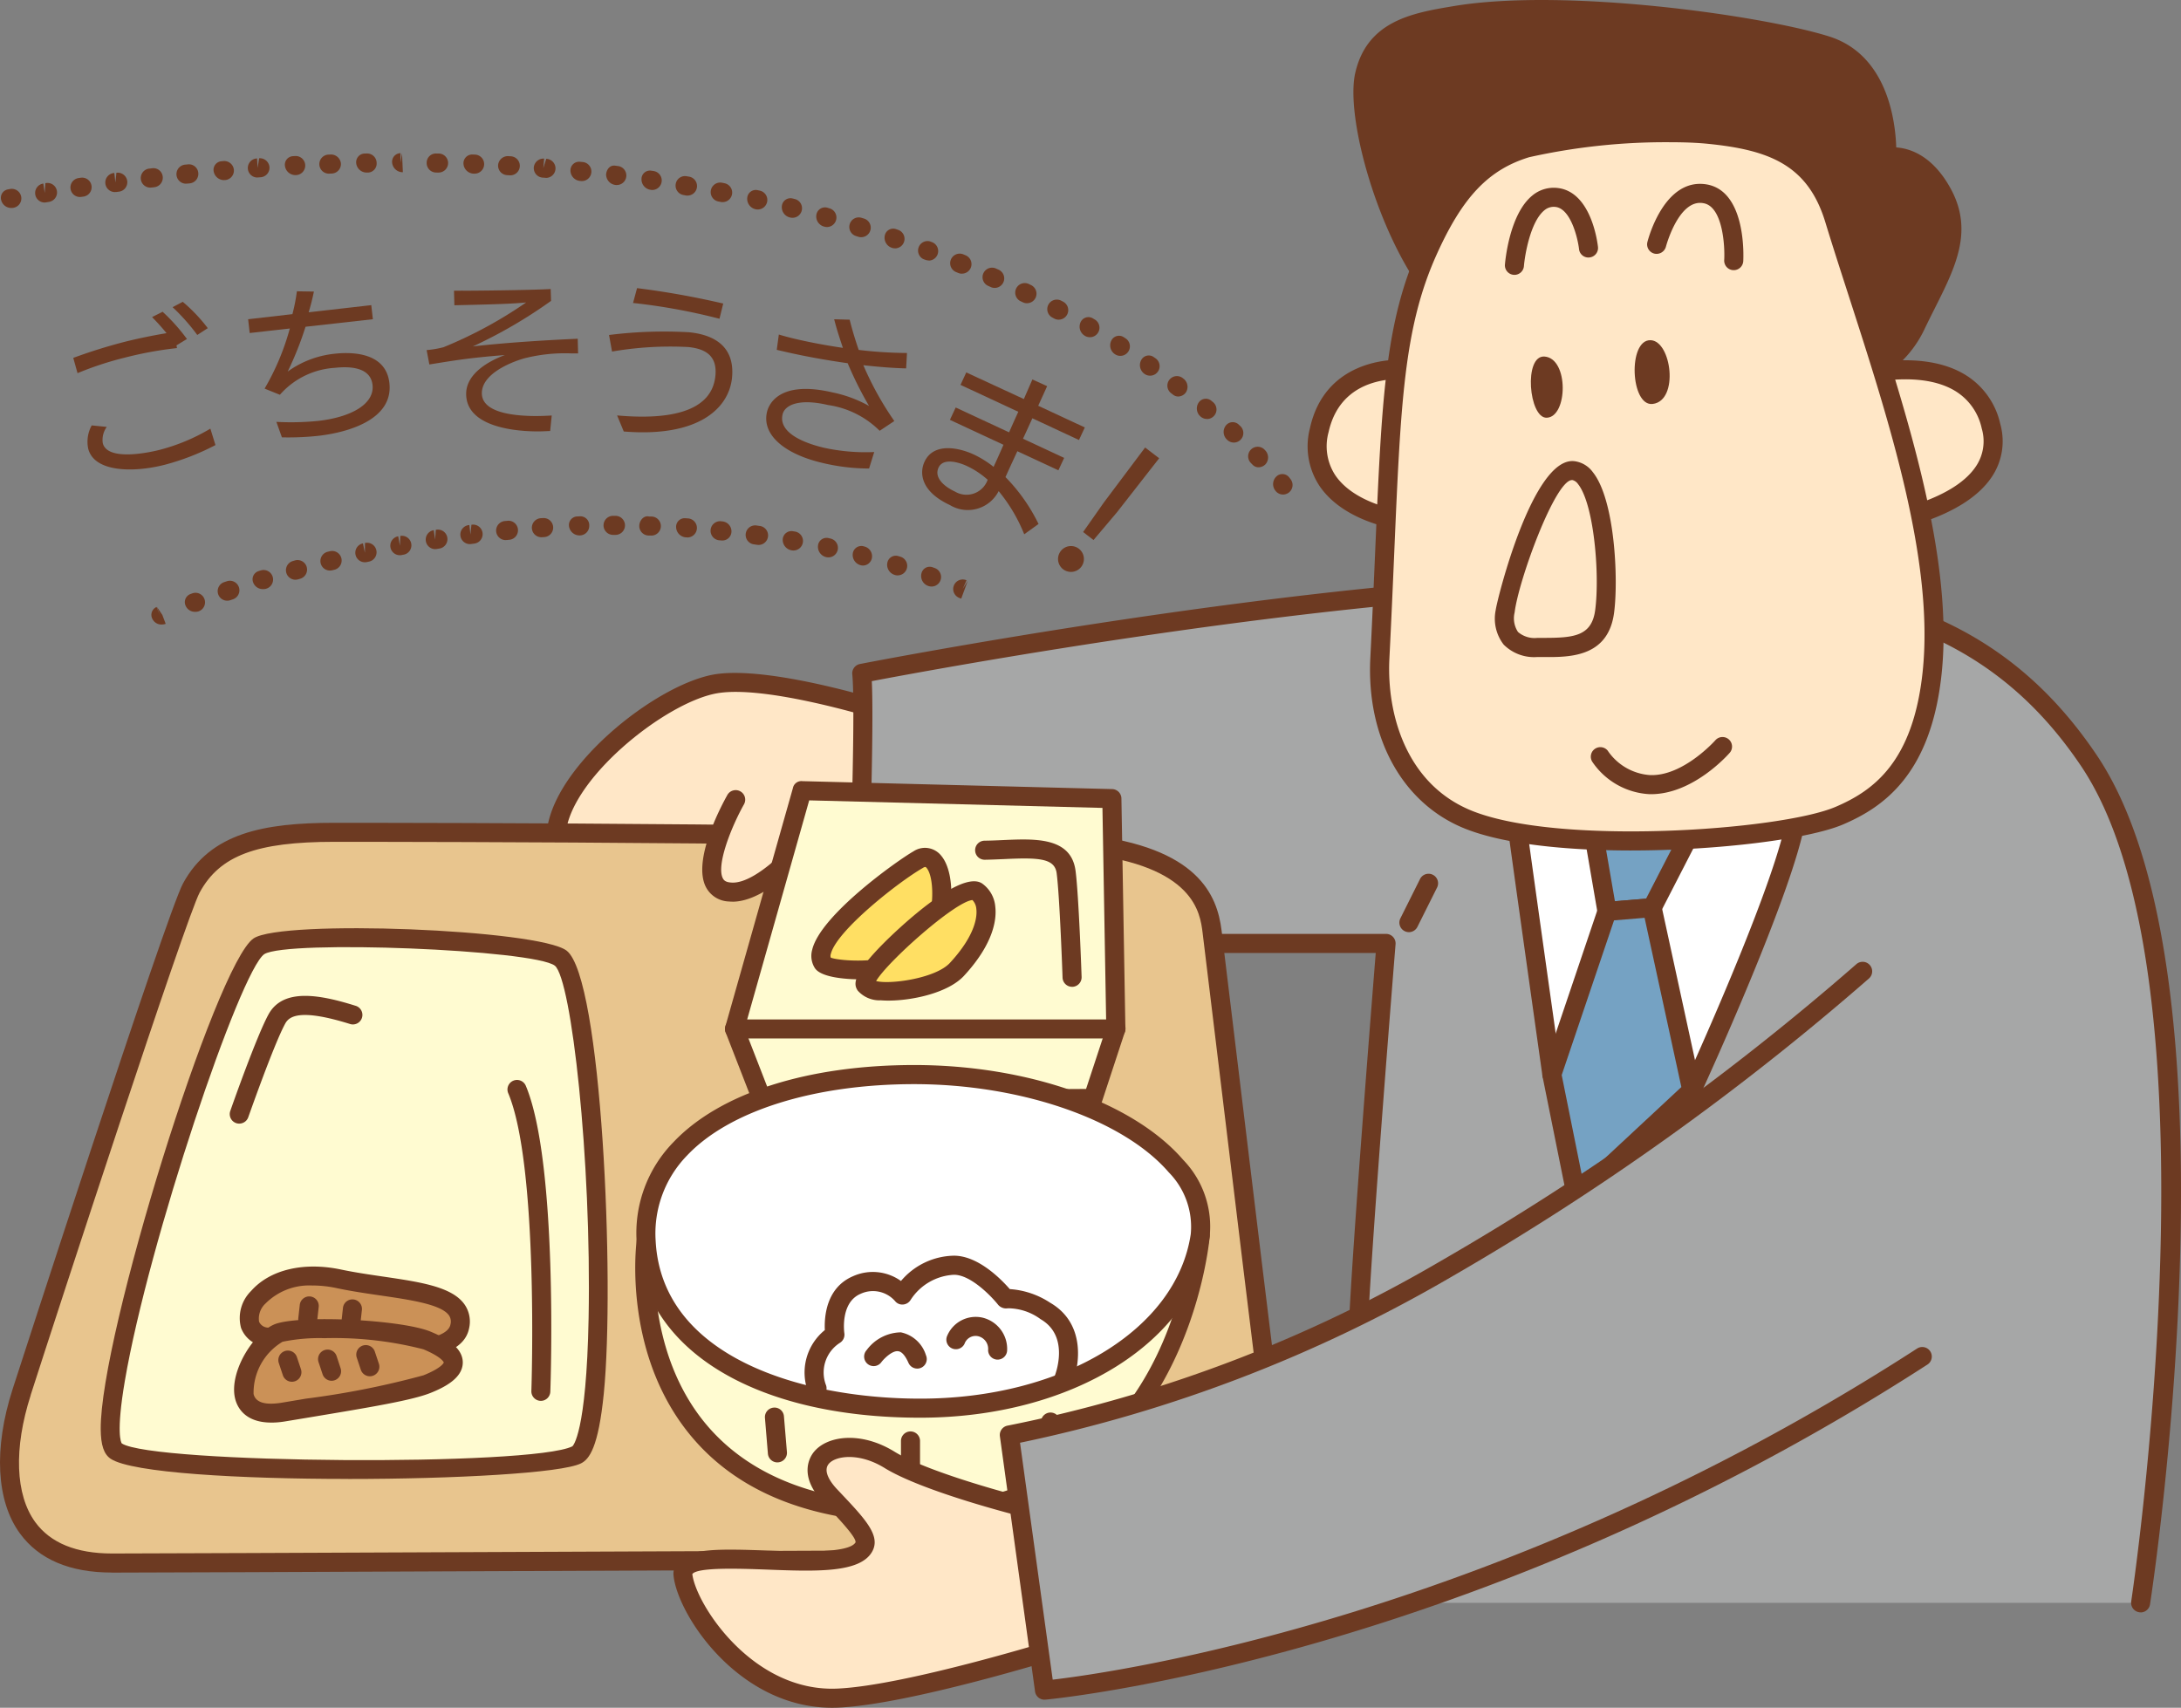 <svg xmlns="http://www.w3.org/2000/svg" xmlns:xlink="http://www.w3.org/1999/xlink" width="160.179" height="125.434" viewBox="0 0 160.179 125.434"><rect x="0" y="0" width="160.179" height="125.434" fill="#808080" stroke="none"/><defs><clipPath id="a"><rect width="160.179" height="125.434" fill="none"/></clipPath></defs><g transform="translate(0 -0.001)"><g transform="translate(0 0.001)" clip-path="url(#a)"><path d="M47.906,30.907S39.3,28.137,35.217,28.72,23.33,35.428,23.33,40.1s8.824,7.438,23.7,4.375" transform="translate(17.501 21.484)" fill="#ffe7c7"/><path d="M35.9,46.759c-4.983,0-8.87-.919-11.087-2.729a4.648,4.648,0,0,1-1.881-3.637c0-5,8.121-11.446,12.487-12.067,4.2-.592,12.645,2.1,13,2.212a.7.7,0,1,1-.429,1.332c-.084-.026-8.487-2.722-12.375-2.158-3.826.543-11.285,6.505-11.285,10.681A3.26,3.26,0,0,0,25.7,42.946c2.636,2.147,9.666,3.57,21.494,1.138a.7.7,0,0,1,.282,1.37A58.209,58.209,0,0,1,35.9,46.759" transform="translate(17.201 21.185)" fill="#6d3a22"/><path d="M130.212,99.409s7-45.805-3.793-61.849c-7.631-11.345-18.791-13.336-35-13.126-22.46.292-55.13,6.708-55.13,6.708C36.579,34.06,36,49.519,36,49.519s22.752,1.46,25.668,1.46H74.79s-1.748,21.585-2.041,28.293-.585,20.137-.585,20.137" transform="translate(27.003 18.319)" fill="#a6a7a7"/><path d="M130.513,100.411a.732.732,0,0,1-.107-.009.7.7,0,0,1-.586-.8c.07-.455,6.836-45.718-3.682-61.352-7.4-11-18.21-13.035-34.412-12.816-20.468.264-49.829,5.709-54.4,6.579.166,3.541-.2,14.3-.3,17.152,3.807.24,22.365,1.412,24.943,1.412H75.091a.7.7,0,0,1,.7.758c-.018.215-1.75,21.648-2.039,28.267s-.581,19.987-.585,20.122a.758.758,0,0,1-.714.686.7.7,0,0,1-.684-.716c0-.135.3-13.511.585-20.153.259-5.931,1.67-23.674,1.981-27.562H61.965c-2.905,0-24.784-1.4-25.713-1.461a.7.7,0,0,1-.655-.725c.005-.156.578-15.445.294-18.28a.7.7,0,0,1,.56-.758c.327-.065,32.99-6.432,55.256-6.722,16.677-.224,27.843,1.913,35.595,13.436,10.819,16.088,4.19,60.465,3.9,62.346a.7.7,0,0,1-.691.6" transform="translate(26.703 18.017)" fill="#6d3a22"/><path d="M1.29,76.06C-.607,81.967.047,88.6,7.926,88.6c5.688,0,67.083-.292,78.027-.292,6.126,0,8.313-1.167,7.438-7.876s-4.375-35.878-4.668-38.211-1.458-5.543-9.334-6.418-52.5-.875-55.13-.875c-5.469,0-8.751.875-10.5,4.083C12.634,41.079,2.182,73.282,1.29,76.06" transform="translate(0.298 26.204)" fill="#e8c58e"/><path d="M8.224,89.6c-3.1,0-5.371-.968-6.763-2.877C-.276,84.342-.474,80.487.921,76.146c.112-.347,11.3-34.923,12.522-37.166,2.013-3.693,5.9-4.449,11.115-4.449,4.841,0,47.515.025,55.207.879,8.25.917,9.631,4.449,9.951,7.027.084.667.429,3.523.9,7.421,1.176,9.724,3.143,26,3.768,30.787.439,3.367.117,5.457-1.04,6.775-1.377,1.57-3.833,1.892-7.093,1.892-6.358,0-29.751.1-49.351.182-14.133.06-26.293.11-28.676.11m-5.97-13.03C1,80.483,1.122,83.884,2.592,85.9c1.115,1.526,3.009,2.3,5.632,2.3,2.382,0,14.54-.052,28.669-.11,19.6-.084,43-.182,49.358-.182,3.453,0,5.149-.4,6.042-1.414.868-.991,1.085-2.739.7-5.671-.627-4.8-2.594-21.074-3.77-30.8-.471-3.894-.816-6.747-.9-7.414-.182-1.47-.611-4.909-8.716-5.811-7.617-.845-50.221-.87-55.053-.87-5.728,0-8.408,1.008-9.887,3.717-1,1.839-10.464,30.847-12.417,36.925" transform="translate(0 25.904)" fill="#6d3a22"/><path d="M59.422,40.971a.686.686,0,0,1-.312-.075.7.7,0,0,1-.313-.938l1.458-2.918a.7.7,0,0,1,1.251.625l-1.458,2.918a.7.7,0,0,1-.627.389" transform="translate(44.051 27.495)" fill="#6d3a22"/><path d="M94.2,31.5a.693.693,0,0,1-.555-.273.772.772,0,0,1,.06-1.047.634.634,0,0,1,.933.046l.114.147A.7.7,0,0,1,94.2,31.5m-1.8-2a.607.607,0,0,1-.441-.191l-.128-.131a.7.7,0,0,1,1.012-.971l.044.047a.752.752,0,0,1,.019,1.027.736.736,0,0,1-.506.219m-1.818-1.818a.692.692,0,0,1-.485-.2.769.769,0,0,1-.107-1.04.639.639,0,0,1,.931-.1l.145.135a.7.7,0,0,1-.485,1.206m-1.974-1.734a.7.7,0,0,1-.452-.165A.778.778,0,0,1,88,24.747a.632.632,0,0,1,.921-.145l.14.116a.7.7,0,0,1-.453,1.236M86.5,24.3a.6.6,0,0,1-.366-.124l-.147-.112a.7.7,0,1,1,.849-1.113l.04.032A.754.754,0,0,1,87.062,24a.706.706,0,0,1-.558.3M84.43,22.77a.689.689,0,0,1-.406-.131.78.78,0,0,1-.24-1.019.626.626,0,0,1,.9-.229l.158.11a.7.7,0,0,1-.408,1.269m-2.186-1.454a.693.693,0,0,1-.392-.121.78.78,0,0,1-.266-1.008.629.629,0,0,1,.882-.261l.172.11a.7.7,0,0,1-.4,1.279m-2.238-1.37a.7.7,0,0,1-.369-.107.779.779,0,0,1-.306-1,.632.632,0,0,1,.875-.292l.17.1a.7.7,0,0,1-.369,1.3M77.72,18.657a.7.7,0,0,1-.326-.081l-.159-.086a.7.7,0,0,1,.66-1.234l.151.079a.7.7,0,0,1-.326,1.321m-2.333-1.206a.7.7,0,0,1-.3-.07L74.92,17.3a.7.7,0,0,1,.62-1.258l.152.075a.7.7,0,0,1-.3,1.332m-2.371-1.125a.686.686,0,0,1-.285-.061l-.163-.074a.7.7,0,1,1,.576-1.274l.158.07a.7.7,0,0,1-.285,1.339m-2.406-1.043a.7.7,0,0,1-.264-.053l-.166-.068a.7.7,0,0,1,.536-1.3l.158.067a.7.7,0,0,1-.263,1.349m-2.441-.97a.754.754,0,0,1-.245-.044l-.165-.061A.7.7,0,0,1,68.25,12.9l.165.061a.7.7,0,0,1-.247,1.356M65.7,13.418a.648.648,0,0,1-.228-.039.778.778,0,0,1-.52-.915A.631.631,0,0,1,65.759,12l.168.058a.7.7,0,0,1-.228,1.362M63.208,12.6a.69.69,0,0,1-.2-.032l-.17-.053a.7.7,0,0,1-.464-.873.69.69,0,0,1,.875-.464l.165.049a.7.7,0,0,1-.2,1.372m-2.515-.747a.646.646,0,0,1-.207-.033.769.769,0,0,1-.565-.88.642.642,0,0,1,.788-.511l.189.056a.7.7,0,0,1-.2,1.369m-2.534-.679a.737.737,0,0,1-.184-.024.773.773,0,0,1-.592-.865.636.636,0,0,1,.768-.534l.187.046a.7.7,0,0,1-.18,1.377m-2.553-.611a.684.684,0,0,1-.166-.019.783.783,0,0,1-.6-.854.63.63,0,0,1,.742-.55l.193.042a.7.7,0,0,1-.165,1.381M.823,10.452A.763.763,0,0,1,.059,9.89a.628.628,0,0,1,.48-.8l.175-.032A.7.7,0,1,1,.955,10.44a.666.666,0,0,1-.131.012m2.426-.4a.7.7,0,0,1-.1-1.393l.1.691L3.3,8.632a.7.7,0,1,1,.242,1.377c-.005,0-.184.032-.191.032a.7.7,0,0,1-.1.009m49.788-.026a.587.587,0,0,1-.124-.012l-.193-.037A.7.7,0,0,1,53.008,8.6l.151.032a.7.7,0,0,1-.121,1.39M5.843,9.647a.7.7,0,0,1-.1-1.393l.172-.025a.7.7,0,0,1,.207,1.384l-.175.024a.685.685,0,0,1-.1.009m44.613-.1a.662.662,0,0,1-.1-.009L50.16,9.5a.7.7,0,0,1-.565-.812.69.69,0,0,1,.812-.565l.151.026a.7.7,0,0,1-.1,1.393M8.444,9.283a.7.7,0,0,1-.081-1.4l.081.7.072-.716a.707.707,0,0,1,.795.59.7.7,0,0,1-.588.795l-.2.026a.65.65,0,0,1-.082.005m39.422-.154a.708.708,0,0,1-.105-.009.777.777,0,0,1-.676-.807.618.618,0,0,1,.707-.6l.177.025a.7.7,0,0,1-.1,1.393M11.048,8.957a.7.7,0,0,1-.081-1.4l.175-.021a.688.688,0,0,1,.777.614.7.7,0,0,1-.614.777l-.173.021a.677.677,0,0,1-.084.005m34.217-.182a.708.708,0,0,1-.105-.009.779.779,0,0,1-.677-.8c.051-.38.3-.677.69-.614l.194.026a.7.7,0,0,1-.1,1.393M13.659,8.668a.7.7,0,0,1-.061-1.4l.154-.016a.689.689,0,0,1,.777.613.7.7,0,0,1-.614.779l-.194.019c-.021,0-.042,0-.061,0m29-.191a.7.7,0,0,1-.084-.005.772.772,0,0,1-.712-.767.634.634,0,0,1,.683-.642l.194.018a.7.7,0,0,1-.081,1.4M16.444,8.406a.773.773,0,0,1-.781-.63.631.631,0,0,1,.548-.753l.175-.016a.709.709,0,0,1,.758.637.7.7,0,0,1-.635.758c-.021,0-.042,0-.065,0m23.6-.166-.042,0-.194-.014a.7.7,0,0,1-.635-.76.714.714,0,0,1,.758-.635l-.061.7.215-.684a.7.7,0,0,1-.04,1.4M18.889,8.215a.7.7,0,0,1-.04-1.4l.04.7L19,6.8a.714.714,0,0,1,.758.635.7.7,0,0,1-.635.76l-.194.014-.042,0m18.538-.156-.04,0-.177-.011a.7.7,0,0,1-.658-.74.721.721,0,0,1,.74-.658l.175.011a.7.7,0,0,1-.04,1.4M21.682,8.038a.775.775,0,0,1-.784-.655.63.63,0,0,1,.571-.735l.175-.011a.7.7,0,1,1,.081,1.4l-.042,0m13.124-.105-.042,0a.774.774,0,0,1-.758-.723.643.643,0,0,1,.623-.684l.021,0,.194.007a.7.7,0,0,1-.039,1.4m-10.674,0a.7.7,0,0,1-.021-1.4l.156-.007a.732.732,0,0,1,.739.658.7.7,0,0,1-.658.74l-.194.007-.021,0m8.049-.075-.2-.005a.7.7,0,0,1-.679-.719.679.679,0,0,1,.719-.679l.156,0a.7.7,0,0,1,0,1.4m-5.271,0a.771.771,0,0,1-.777-.679.638.638,0,0,1,.6-.718l.2-.005a.7.7,0,0,1,.7.7.66.66,0,0,1-.721.7m2.646-.023a.78.78,0,0,1-.788-.7.632.632,0,0,1,.613-.7v.7l.114-.7Z" transform="translate(0.032 4.823)" fill="#6d3a22"/><path d="M7.12,29.634a.735.735,0,0,1-.7-.417.63.63,0,0,1,.308-.872l.263.649-.24-.66.4.593.247.656a.809.809,0,0,1-.282.049M9.577,28.7a.741.741,0,0,1-.711-.438A.633.633,0,0,1,9.2,27.4l.184-.067a.7.7,0,0,1,.455,1.323.726.726,0,0,1-.259.044m2.343-.817a.7.7,0,0,1-.226-1.365l.163-.053a.7.7,0,1,1,.455,1.323l-.168.056a.678.678,0,0,1-.224.039m53.9-.147-.165-.068a.7.7,0,0,1,.555-1.286l-.278.642.368-.6ZM14.558,27.03a.744.744,0,0,1-.728-.471.629.629,0,0,1,.382-.847l.17-.054A.7.7,0,1,1,14.787,27a.782.782,0,0,1-.229.033m49.088-.191a.773.773,0,0,1-.742-.964.621.621,0,0,1,.8-.457c.007,0,.179.065.187.067a.7.7,0,0,1-.247,1.355m-46.71-.5a.7.7,0,0,1-.186-1.376l.147-.044a.7.7,0,0,1,.413,1.337l-.191.056a.751.751,0,0,1-.184.026m44.216-.317a.643.643,0,0,1-.2-.033.776.776,0,0,1-.55-.9.633.633,0,0,1,.791-.49l.17.051a.7.7,0,0,1-.207,1.37m-41.68-.354a.7.7,0,0,1-.165-1.383l.154-.037a.7.7,0,0,1,.364,1.351l-.187.047a.786.786,0,0,1-.166.021M58.618,25.3a.621.621,0,0,1-.158-.018.782.782,0,0,1-.6-.868.636.636,0,0,1,.761-.536l.093.025a.739.739,0,0,1,.548.858.675.675,0,0,1-.644.539m-36.591-.24a.7.7,0,0,1-.142-1.386l.144.688.005-.718a.7.7,0,0,1,.331,1.36l-.193.042a.681.681,0,0,1-.145.014M56.072,24.7a.767.767,0,0,1-.166-.017.783.783,0,0,1-.6-.854.631.631,0,0,1,.74-.551l.193.044a.7.7,0,0,1-.163,1.379M24.6,24.543a.7.7,0,0,1-.123-1.39l.124.69.028-.718a.7.7,0,0,1,.287,1.369c-.007,0-.186.035-.193.037a.6.6,0,0,1-.124.012m28.893-.348a.727.727,0,0,1-.123-.012.779.779,0,0,1-.653-.826.644.644,0,0,1,.726-.581l.172.028a.7.7,0,0,1-.123,1.391m-26.307-.1a.7.7,0,0,1-.1-1.391l.1.691.051-.716a.7.7,0,1,1,.243,1.377c-.007,0-.186.032-.191.032a.706.706,0,0,1-.105.007M50.9,23.783a.448.448,0,0,1-.082-.007l-.193-.028a.7.7,0,1,1,.2-1.384l.154.023a.7.7,0,0,1-.082,1.4m-21.116-.061a.7.7,0,0,1-.082-1.4l.082.695.07-.716a.7.7,0,1,1,.207,1.384l-.194.026a.448.448,0,0,1-.082.007m18.51-.261c-.021,0-.04,0-.061,0l-.175-.014a.7.7,0,0,1,.124-1.4l.1.012a.733.733,0,0,1,.669.765.665.665,0,0,1-.653.637m-15.9-.03a.7.7,0,0,1-.06-1.4l.152-.016a.7.7,0,0,1,.779.613.7.7,0,0,1-.614.779l-.194.019c-.021,0-.042,0-.063,0m13.287-.194c-.021,0-.04,0-.061,0a.773.773,0,0,1-.737-.746.63.63,0,0,1,.663-.662l.194.014a.7.7,0,0,1-.06,1.4m-10.671-.016a.7.7,0,0,1-.04-1.4l.156-.009a.7.7,0,0,1,.123,1.393l-.2.014-.042,0m8.047-.123-.021,0-.175,0a.7.7,0,0,1-.679-.719c.012-.387.327-.775.721-.677l.175,0a.7.7,0,0,1-.021,1.4m-5.249-.012a.78.78,0,0,1-.788-.676.63.63,0,0,1,.593-.718l.175-.007a.651.651,0,0,1,.719.677.7.7,0,0,1-.679.723h-.021m2.625-.039h-.175a.7.7,0,0,1,0-1.4h.175a.7.7,0,0,1,0,1.4" transform="translate(4.771 16.238)" fill="#6d3a22"/><path d="M39.136,33.779s-4.741,6.855-7.949,6.563.438-6.782.438-6.782" transform="translate(22.404 25.175)" fill="#ffe7c7"/><path d="M31.679,41.351c-.086,0-.173-.005-.257-.012a1.969,1.969,0,0,1-1.677-1.045c-1.031-1.96,1.125-5.989,1.568-6.778a.7.7,0,0,1,1.22.688c-.945,1.684-2.051,4.486-1.549,5.44.068.131.189.268.564.3,2.028.222,5.566-3.742,7.31-6.264a.7.7,0,0,1,1.152.8c-.5.718-4.855,6.875-8.331,6.875" transform="translate(22.107 24.875)" fill="#6d3a22"/><path d="M84.186,34.344c-.875,5.25-7.657,19.982-7.657,19.982L66.247,53.158s-2.382-16.873-2.625-18.814" transform="translate(47.726 25.763)" fill="#fff"/><path d="M76.83,55.33a.6.6,0,0,1-.079-.005L66.469,54.158a.7.7,0,0,1-.614-.6c-.024-.168-2.385-16.9-2.627-18.825a.7.7,0,0,1,.607-.781.676.676,0,0,1,.782.607c.215,1.717,2.14,15.372,2.548,18.266L76.4,53.876c1.148-2.527,6.63-14.759,7.393-19.343a.708.708,0,0,1,.807-.576.7.7,0,0,1,.576.805c-.88,5.284-7.435,19.555-7.713,20.16a.7.7,0,0,1-.635.408" transform="translate(47.426 25.46)" fill="#6d3a22"/><path d="M66.872,34.969l.987,5.744,3.313-.275,2.7-5.25" transform="translate(50.164 26.233)" fill="#75a2c3"/><path d="M68.158,41.714a.7.7,0,0,1-.69-.583l-.987-5.742a.7.7,0,1,1,1.381-.236l.879,5.11,2.286-.189,2.524-4.9a.7.7,0,1,1,1.244.639l-2.7,5.25a.7.7,0,0,1-.565.378l-3.313.273c-.019,0-.039,0-.058,0" transform="translate(49.864 25.933)" fill="#6d3a22"/><path d="M66.944,59.389l-1.822-9.043,4.05-11.976,3.313-.275L75.4,51.513Z" transform="translate(48.852 28.577)" fill="#75a2c3"/><path d="M67.244,60.39a.69.69,0,0,1-.214-.035.7.7,0,0,1-.473-.527l-1.822-9.043a.687.687,0,0,1,.024-.362l4.048-11.978a.7.7,0,0,1,.607-.474l3.313-.273a.71.71,0,0,1,.742.55l2.916,13.419a.7.7,0,0,1-.206.662L67.722,60.2a.708.708,0,0,1-.478.187m-1.1-9.7,1.537,7.631,7.251-6.75-2.7-12.43-2.244.186Z" transform="translate(48.552 28.276)" fill="#6d3a22"/><path d="M15.546,39.982C12.8,41.867,2.419,75.293,5.045,77.043s30.92,1.75,33.836.292,1.435-34.448-1.167-36.479c-1.822-1.421-20.417-2.077-22.167-.875" transform="translate(3.468 29.522)" fill="#fffbd1"/><path d="M22.4,79.405c-7.914,0-15.879-.439-17.439-1.479-.5-.334-.725-1-.733-2.174C4.173,68.9,12.672,41.616,15.45,39.706v0c2.063-1.411,20.972-.672,23,.9,2.581,2.016,3.541,24.334,2.727,32.515-.4,3.992-1.071,4.839-1.677,5.142-1.421.711-9.236,1.145-17.1,1.145M16.241,40.859C14.47,42.088,7.744,61.966,6,72.207c-.658,3.863-.271,4.528-.226,4.589,2.249,1.491,30.118,1.7,33.094.214.026-.023,1.033-.894,1.192-9.432.219-11.632-1.258-24.856-2.478-25.869-1.521-1.185-19.668-1.909-21.341-.849" transform="translate(3.169 29.222)" fill="#6d3a22"/><path d="M10.341,51.178a.761.761,0,0,1-.231-.039.7.7,0,0,1-.429-.893c.077-.226,1.943-5.536,2.818-7.111,1.089-1.958,3.828-1.411,6.364-.62a.7.7,0,1,1-.417,1.335c-3.625-1.127-4.43-.562-4.722-.035-.819,1.47-2.7,6.838-2.723,6.892a.7.7,0,0,1-.66.469" transform="translate(7.232 31.353)" fill="#6d3a22"/><path d="M23.749,68.892l-.024,0a.7.7,0,0,1-.676-.723c.007-.166.551-16.536-1.7-21.874a.7.7,0,1,1,1.292-.544c2.364,5.62,1.829,21.781,1.8,22.465a.7.7,0,0,1-.7.677" transform="translate(15.976 34)" fill="#6d3a22"/><path d="M11.7,58.027c-2.87-.522-.693-5.543,5.361-4.267,4.318.91,9.407.767,8.859,3.5-.618,3.087-11.012,1.348-14.22.765" transform="translate(7.839 40.173)" fill="#cb9157"/><path d="M21.069,60.039a53.84,53.84,0,0,1-9.19-1.026,2.121,2.121,0,0,1-1.715-1.353A2.79,2.79,0,0,1,10.9,54.95c1.381-1.568,3.852-2.156,6.607-1.577,1.02.215,2.083.369,3.1.518,2.709.4,5.047.739,5.966,2.039A2.2,2.2,0,0,1,26.91,57.7c-.312,1.559-2.27,2.342-5.84,2.342m-5.611-5.492a4.527,4.527,0,0,0-3.507,1.328,1.5,1.5,0,0,0-.464,1.327.742.742,0,0,0,.641.434c9.521,1.733,13.175.964,13.41-.212a.817.817,0,0,0-.105-.688c-.571-.81-2.835-1.139-5.023-1.46-1.05-.152-2.142-.313-3.191-.534a8.516,8.516,0,0,0-1.761-.2" transform="translate(7.539 39.874)" fill="#6d3a22"/><path d="M23.687,56.627c-1.9-.793-8.749-1.167-10.793-.583s-4.958,6.708.292,5.833,9.043-1.46,10.5-2.042,3.5-1.75,0-3.208" transform="translate(7.669 41.828)" fill="#cb9157"/><path d="M12.558,62.958c-2.02,0-2.538-1.215-2.669-1.8-.452-2,1.5-5.028,3.112-5.49,2.17-.621,9.216-.238,11.254.611,1.019.424,2.371,1.12,2.364,2.272s-1.36,1.825-2.373,2.231c-1.363.544-4.37,1.043-8.922,1.8l-1.724.285a6.291,6.291,0,0,1-1.041.093m3.947-6.2a13.417,13.417,0,0,0-3.121.261,4.352,4.352,0,0,0-2.13,3.836c.144.63.854.844,2.114.634L15.1,61.2a63.172,63.172,0,0,0,8.63-1.713c1.395-.56,1.493-.942,1.493-.943s-.1-.383-1.5-.97a26.342,26.342,0,0,0-7.212-.817" transform="translate(7.369 41.53)" fill="#6d3a22"/><path d="M12.674,58.964a.7.7,0,0,1-.663-.478l-.292-.875a.7.7,0,1,1,1.327-.445l.292.875a.7.7,0,0,1-.441.886.712.712,0,0,1-.222.037" transform="translate(8.764 42.526)" fill="#6d3a22"/><path d="M13.217,56.782a.57.57,0,0,1-.077-.005.7.7,0,0,1-.62-.772l.109-.985a.7.7,0,0,1,1.391.154l-.109.985a.7.7,0,0,1-.695.623" transform="translate(9.389 40.806)" fill="#6d3a22"/><path d="M15.029,56.906a.569.569,0,0,1-.077-.005.7.7,0,0,1-.62-.772l.109-.985a.7.7,0,0,1,1.391.154l-.109.985a.7.7,0,0,1-.695.623" transform="translate(10.749 40.9)" fill="#6d3a22"/><path d="M14.341,58.922a.7.7,0,0,1-.663-.478l-.292-.875a.7.7,0,1,1,1.327-.445L15,58a.7.7,0,0,1-.441.886.713.713,0,0,1-.222.037" transform="translate(10.014 42.495)" fill="#6d3a22"/><path d="M15.945,58.734a.7.7,0,0,1-.663-.478l-.292-.875a.7.7,0,1,1,1.327-.445l.292.875a.7.7,0,0,1-.441.886.712.712,0,0,1-.222.037" transform="translate(11.217 42.353)" fill="#6d3a22"/><path d="M10.656,15.863c.016.109.033.18.039.2a27.219,27.219,0,0,0-3.854.707,23.918,23.918,0,0,0-3.453,1.136l-.313-1.122a39.086,39.086,0,0,1,3.749-1.173c.76-.194,1.993-.462,3.1-.642-.352-.441-.737-.849-1.061-1.183l.774-.39a13.864,13.864,0,0,1,1.787,2Zm2.862,7.324a17.751,17.751,0,0,1-3.73,1.449c-2.307.588-5.173.551-5.616-1.183a2.489,2.489,0,0,1,.257-1.71l1.106.11a1.616,1.616,0,0,0-.291,1.2c.331,1.292,3.224.73,4.186.483a14.188,14.188,0,0,0,3.714-1.556ZM12.182,15.1a14.9,14.9,0,0,0-1.811-2.041l.746-.394A12.146,12.146,0,0,1,12.954,14.6Z" transform="translate(2.306 9.503)" fill="#6d3a22"/><path d="M12.487,21.815a20.038,20.038,0,0,0,3.038-.067c2.559-.285,4.174-1.292,4.024-2.644s-1.755-1.37-2.781-1.257a5.845,5.845,0,0,0-4.024,1.978l-1.122-.453a18.161,18.161,0,0,0,1.852-4.414l-2.947.331-.114-1.012,3.252-.375a13.371,13.371,0,0,0,.329-1.677l1.248.019a15.427,15.427,0,0,1-.385,1.523l4.6-.525.117,1.034-4.946.553a24.04,24.04,0,0,1-1.311,3.292,7.128,7.128,0,0,1,3.418-1.307c1.024-.116,3.786-.238,4.052,2.151.291,2.606-2.855,3.612-5.278,3.882a20.79,20.79,0,0,1-2.616.105Z" transform="translate(7.811 9.171)" fill="#6d3a22"/><path d="M26.977,22.56c-.306.011-.637.032-.98.03-2.266-.019-5.207-.569-5.189-2.774.011-1.472,1.649-2.392,2.842-2.835-2.809.222-3.842.424-5.546.691l-.2-1.055a7.214,7.214,0,0,0,1.241-.212,31.6,31.6,0,0,0,6.068-3.287c-1.041.1-2.109.133-5.271.207l-.028-1.069c.147,0,.7-.005.907,0,2.011-.01,5.063-.06,6.194-.124l.028.87A35.492,35.492,0,0,1,21.3,16.348c2.468-.287,5.558-.471,7.7-.564l.028,1.078-.453,0a12.059,12.059,0,0,0-3.509.364c-1.08.312-3.1,1.166-3.107,2.55s2.154,1.671,3.894,1.685c.455,0,.884-.018,1.239-.039Z" transform="translate(13.429 9.097)" fill="#6d3a22"/><path d="M26.152,21.442c3.175.285,6.922.023,7.218-2.9.147-1.451-.684-1.992-1.99-2.123a25.281,25.281,0,0,0-5.6.331l-.221-1.216a32.321,32.321,0,0,1,5.886-.2c1.986.2,3.359,1.153,3.147,3.338-.224,2.231-2.44,4.4-7.951,3.95Zm7.519-7.1a44.346,44.346,0,0,0-6.348-1.16l.294-1.09a61.4,61.4,0,0,1,6.329,1.132Z" transform="translate(19.17 9.071)" fill="#6d3a22"/><path d="M39.708,24.363a14.784,14.784,0,0,1-3.439-.415c-2.805-.66-4.447-2.077-4.059-3.737.061-.263.606-2.426,4.818-1.437a9.315,9.315,0,0,1,2.676.992,27.043,27.043,0,0,1-1.568-3.138c-1.621-.229-3.264-.527-4.755-.877l-.453-.105.151-1.124c.4.119.816.229,1.244.329,1.134.266,2.315.481,3.462.649-.215-.644-.446-1.327-.641-2.1l1.139.03c.193.788.424,1.521.663,2.221a30.885,30.885,0,0,0,3.546.226l-.063,1.131c-.95-.021-2.027-.11-3.143-.233a23.189,23.189,0,0,0,2.275,4.1l-1.076.716A6.714,6.714,0,0,0,36.7,19.7c-2.207-.518-3.191.032-3.345.686-.324,1.386,1.664,2.128,3.049,2.454a14.342,14.342,0,0,0,3.681.312Z" transform="translate(24.12 10.05)" fill="#6d3a22"/><path d="M46.193,27.52a11.942,11.942,0,0,0-1.878-3.171,2.542,2.542,0,0,1-3.584,1.022c-2.179-1.015-2.228-2.391-1.86-3.18.667-1.432,2.515-1.045,3.637-.523a7.36,7.36,0,0,1,1.435.9c.161-.341.527-1.159.726-1.621l-3.933-1.832.424-.908,3.922,1.825c.165-.383.511-1.155.677-1.51l-4.246-1.976.424-.914,4.228,1.955.628-1.439,1.083.492-.655,1.44,3.422,1.593-.429.922L46.793,19c-.166.355-.513,1.129-.69,1.5l3.024,1.409-.424.91-3.014-1.4c-.243.523-.611,1.313-.872,1.9a13.04,13.04,0,0,1,2.427,3.444ZM41.971,22.5c-.523-.243-1.717-.635-2.069.119s.438,1.409,1.206,1.764a1.648,1.648,0,0,0,2.4-.868A6.3,6.3,0,0,0,41.971,22.5" transform="translate(29.029 11.723)" fill="#6d3a22"/><path d="M44.773,27.728a.95.95,0,1,1,1.321-.175.953.953,0,0,1-1.321.175m1.463-2.739,1.523-2.168,3.03-4.039,1.033.789-3.1,3.969L47,25.577Z" transform="translate(33.311 14.088)" fill="#6d3a22"/><path d="M95.66,11.259s.368-6.7-4.442-8.219C86.262,1.481,71.85-.483,63.953.839c-2.974.5-5.884,1.027-6.637,4.379C56.4,9.273,60.7,22.317,65.7,23.6s23.468,4.528,26.333,4.218a7.5,7.5,0,0,0,5.791-4.307c1.85-3.845,3.663-6.42,1.915-9.626-1.757-3.224-4.081-2.629-4.081-2.629" transform="translate(42.903 0.302)" fill="#6d3a22"/><path d="M91.885,28.843c-4.183,0-21.222-3.016-26.06-4.258-5.42-1.4-9.864-14.936-8.9-19.217C57.8,1.514,61.163.949,64.134.452c8.182-1.376,22.719.69,27.593,2.224,4.293,1.353,4.872,6.232,4.932,8.152,1,.068,2.667.592,4,3.028,1.689,3.1.364,5.737-1.169,8.791-.238.471-.483.963-.73,1.475a8.222,8.222,0,0,1-6.348,4.7,4.891,4.891,0,0,1-.523.023M70.516,1.412a38.357,38.357,0,0,0-6.152.42C61.1,2.38,58.909,2.942,58.3,5.676c-.844,3.724,3.287,16.371,7.877,17.552,5.18,1.332,23.485,4.458,26.084,4.2a6.816,6.816,0,0,0,5.236-3.913c.25-.522.5-1.019.74-1.5,1.523-3.033,2.529-5.035,1.192-7.491-1.454-2.666-3.233-2.3-3.306-2.286a.7.7,0,0,1-.609-.145.711.711,0,0,1-.254-.572c0-.061.277-6.18-3.952-7.512-3.754-1.181-13.158-2.6-20.79-2.6" transform="translate(42.606 0)" fill="#6d3a22"/><path d="M77.684,16.08s8.686-2.652,10.266,3.579c1.454,5.734-8.094,7.092-8.094,7.092" transform="translate(58.275 11.642)" fill="#ffe7c7"/><path d="M80.154,27.752a.7.7,0,0,1-.1-1.393c.053-.009,5.312-.791,7.085-3.439a3.3,3.3,0,0,0,.431-2.788A4.265,4.265,0,0,0,85.492,17.3c-2.821-1.587-7.26-.263-7.305-.247a.7.7,0,0,1-.408-1.341c.2-.06,5.067-1.512,8.4.369a5.659,5.659,0,0,1,2.75,3.709A4.691,4.691,0,0,1,88.3,23.7c-2.123,3.166-7.809,4.008-8.049,4.043a.956.956,0,0,1-.1.007" transform="translate(57.975 11.341)" fill="#6d3a22"/><path d="M62.5,15.58s-5.884-.989-7.071,4.377,5.361,6.493,5.361,6.493" transform="translate(41.469 11.633)" fill="#ffe7c7"/><path d="M61.086,27.459a.7.7,0,0,1-.119-.011c-.147-.026-3.591-.644-5.236-3.094a5.28,5.28,0,0,1-.69-4.239c1.052-4.76,5.611-5.3,7.87-4.92a.7.7,0,0,1-.231,1.381c-.214-.033-5.247-.8-6.273,3.84a3.888,3.888,0,0,0,.483,3.152c1.306,1.953,4.284,2.494,4.314,2.5a.7.7,0,0,1-.119,1.391" transform="translate(41.168 11.324)" fill="#6d3a22"/><path d="M68.672,6.7c-3.129.961-5.208,3.017-7.261,7.606-2.942,6.584-2.672,13.445-3.5,29.888-.247,4.941,1.754,9.85,6.364,11.784,6.392,2.676,23.074,1.6,27.374-.236,2.3-.982,6.033-2.974,6.824-10.5,1.05-9.974-4.02-22.983-7.179-33.318C89.784,6.98,86.03,6.088,82.08,5.689A48.2,48.2,0,0,0,68.672,6.7" transform="translate(43.428 4.178)" fill="#ffe7c7"/><path d="M76.681,58.589c-4.8,0-9.505-.469-12.377-1.671-4.48-1.878-7.081-6.654-6.791-12.463.144-2.874.254-5.455.355-7.793.48-11.178.719-16.791,3.2-22.344,2.072-4.633,4.3-6.948,7.694-7.99A49.177,49.177,0,0,1,82.45,5.289c3.873.392,8.145,1.265,9.813,6.722.534,1.747,1.124,3.57,1.727,5.443,2.984,9.243,6.367,19.721,5.48,28.153-.779,7.4-4.283,9.806-7.246,11.073-2.476,1.057-9.087,1.908-15.543,1.908m2.891-52.02a46.006,46.006,0,0,0-10.394,1.1l0,0c-3,.919-4.914,2.944-6.827,7.221-2.373,5.31-2.609,10.832-3.082,21.833-.1,2.342-.212,4.927-.357,7.8-.2,4.078,1.25,9.136,5.937,11.1,6.327,2.652,22.787,1.493,26.828-.235,2.774-1.183,5.7-3.29,6.4-9.929C98.934,37.323,95.6,27,92.658,17.885c-.607-1.881-1.2-3.71-1.734-5.462-1.285-4.2-4.13-5.287-8.614-5.739-.8-.081-1.736-.116-2.737-.116M68.972,7h0Z" transform="translate(43.128 3.879)" fill="#6d3a22"/><path d="M68.176,19.75c-2.161-.2-4.806,8.744-5,10.333s.392,2.653,2.368,2.655,4.556.245,4.937-2.652c.392-2.963-.133-10.142-2.3-10.336" transform="translate(47.364 14.813)" fill="#ffe7c7"/><path d="M66.7,33.744c-.147,0-.291,0-.427,0l-.425,0a3.154,3.154,0,0,1-2.478-.912,3.108,3.108,0,0,1-.585-2.534c.091-.739,2.7-11.241,5.758-10.94a1.982,1.982,0,0,1,1.379.814c1.622,2.027,1.88,7.874,1.558,10.312-.4,3.065-2.9,3.264-4.78,3.264m1.689-13c-1.236,0-3.924,7.347-4.214,9.722a1.816,1.816,0,0,0,.247,1.435,1.867,1.867,0,0,0,1.428.434l.434,0c2.214,0,3.553-.11,3.808-2.046.343-2.6-.084-7.781-1.262-9.253a.717.717,0,0,0-.411-.294l-.03,0" transform="translate(47.064 14.513)" fill="#6d3a22"/><path d="M63.852,14.276c-.019,0-.038,0-.06,0a.7.7,0,0,1-.639-.756c.032-.373.352-3.688,1.986-5.047a2.457,2.457,0,0,1,1.852-.579c2.466.247,2.947,3.913,2.995,4.33a.7.7,0,0,1-.618.775.69.69,0,0,1-.774-.618c-.088-.765-.6-2.979-1.743-3.094a1.061,1.061,0,0,0-.816.261c-1.006.837-1.416,3.238-1.488,4.09a.7.7,0,0,1-.7.641" transform="translate(47.374 5.91)" fill="#6d3a22"/><path d="M75.481,14.055h-.04a.7.7,0,0,1-.66-.739c.058-1.008-.1-3.94-1.526-4.179-1.81-.341-2.746,3.157-2.755,3.194a.711.711,0,0,1-.851.508.7.7,0,0,1-.509-.849c.049-.194,1.225-4.746,4.346-4.234,2.958.5,2.706,5.431,2.694,5.641a.7.7,0,0,1-.7.658" transform="translate(51.85 5.788)" fill="#6d3a22"/><path d="M71.185,35.128c-.04,0-.081,0-.121,0A5.414,5.414,0,0,1,66.9,32.791a.7.7,0,0,1,1.1-.865,4.088,4.088,0,0,0,3.1,1.8c2.434.107,4.785-2.529,4.808-2.555a.7.7,0,1,1,1.055.921c-.109.124-2.674,3.037-5.772,3.037" transform="translate(50.071 23.203)" fill="#6d3a22"/><path d="M65.243,14.964c-1.547-.112-1.155,4.536.161,4.494,1.549-.047,1.642-4.361-.161-4.494" transform="translate(48.19 11.224)" fill="#6d3a22"/><path d="M69.761,14.277c-1.677-.04-1.475,4.878.159,4.683,1.96-.236,1.381-4.648-.159-4.683" transform="translate(51.457 10.71)" fill="#6d3a22"/><path d="M30.823,43.181l2.041,5.25,24.283-.145,1.678-5.105" transform="translate(23.122 32.393)" fill="#fffbd1"/><path d="M33.166,49.432a.7.7,0,0,1-.655-.448l-2.041-5.25a.7.7,0,0,1,1.306-.506l1.866,4.8,23.3-.138,1.523-4.627a.7.7,0,1,1,1.328.438l-1.678,5.107a.7.7,0,0,1-.662.481l-24.283.144Z" transform="translate(22.822 32.092)" fill="#6d3a22"/><path d="M35.782,33.181l-4.958,17.5h28l-.292-16.919Z" transform="translate(23.122 24.891)" fill="#fffbd1"/><path d="M59.127,51.689h-28a.7.7,0,0,1-.674-.893l4.958-17.5a.632.632,0,0,1,.691-.508l22.752.583a.7.7,0,0,1,.683.688l.292,16.919a.7.7,0,0,1-.7.712m-27.077-1.4H58.414l-.27-15.536L36.607,34.2Z" transform="translate(22.823 24.587)" fill="#6d3a22"/><path d="M41.592,36.146c-1.7.971-8.168,5.835-7,7.583.364.548,5.651,1.171,7.583-1.166,1.75-2.116,1.46-7.585-.583-6.418" transform="translate(25.844 26.994)" fill="#ffdf63"/><path d="M37.576,45.235c-.231,0-.424-.005-.569-.012-1.022-.054-2.321-.236-2.7-.805a1.665,1.665,0,0,1-.2-1.353c.6-2.546,6.267-6.56,7.436-7.228a1.522,1.522,0,0,1,2.035.315c1.213,1.439.9,5.385-.567,7.158-1.4,1.692-4.071,1.925-5.438,1.925m4.836-8.25a.373.373,0,0,0-.172.07h0c-1.757,1-6.362,4.615-6.766,6.332a.382.382,0,0,0,0,.254c.474.238,4.89.676,6.462-1.223,1.16-1.4,1.234-4.58.576-5.364-.037-.042-.06-.068-.1-.068m-.52-.539h0Z" transform="translate(25.543 26.694)" fill="#6d3a22"/><path d="M48.038,46.054a.7.7,0,0,1-.7-.677c0-.06-.208-5.956-.432-7.66-.144-1.1-1.286-1.166-3.843-1.045-.471.019-.952.042-1.433.049h-.009a.7.7,0,0,1-.007-1.4c.464-.005.929-.025,1.386-.047,2.328-.1,4.969-.224,5.294,2.265.233,1.769.436,7.547.443,7.793a.7.7,0,0,1-.676.723l-.025,0" transform="translate(30.699 26.427)" fill="#6d3a22"/><path d="M44.5,37.438c-1.213-.809-8.751,6.017-8.166,6.892s5.28.378,6.708-1.167c2.662-2.881,2.443-5.068,1.458-5.725" transform="translate(27.235 28.035)" fill="#ffdf63"/><path d="M38.313,45.749q-.291,0-.546-.021a2.132,2.132,0,0,1-1.706-.718c-.3-.455-.427-1.139,1.953-3.523.56-.562,5.525-5.438,7.183-4.342a2.32,2.32,0,0,1,.97,1.71c.1.854-.061,2.65-2.3,5.074-1.157,1.251-3.779,1.82-5.553,1.82m-.9-1.437c.975.27,4.358-.182,5.422-1.334,1.927-2.084,2-3.464,1.939-3.959a1.043,1.043,0,0,0-.287-.656c-1.283.11-6.241,4.526-7.074,5.949m7.006-6h0Z" transform="translate(26.93 27.745)" fill="#6d3a22"/><path d="M27.156,52.285S24.531,72.193,46.845,72.266c19.47.063,21-20.419,21-20.419" transform="translate(20.3 38.893)" fill="#fffbd1"/><path d="M47.235,73.267h-.089c-7.2-.024-12.631-2.077-16.147-6.1-5.3-6.066-4.281-14.329-4.234-14.677a.7.7,0,0,1,1.388.182c-.01.081-.975,8,3.908,13.581,3.24,3.7,8.317,5.588,15.09,5.609h.084c18.525,0,20.157-18.963,20.216-19.772a.7.7,0,0,1,1.4.107c-.016.21-1.806,21.065-21.613,21.067" transform="translate(19.997 38.594)" fill="#6d3a22"/><path d="M46.81,45.1c-10.51,0-20.127,3.938-19.689,12.251S36.747,69.6,47.248,69.6s19.441-5.1,20.564-12.689C68.687,51,59.062,45.1,46.81,45.1" transform="translate(20.334 33.83)" fill="#fff"/><path d="M47.548,70.6c-12.239,0-20.414-5.068-20.825-12.914a9.553,9.553,0,0,1,2.707-7.33c3.411-3.6,9.855-5.66,17.68-5.66,8.35,0,16.1,2.736,19.754,6.967a7.043,7.043,0,0,1,1.941,5.65C67.664,65.013,58.724,70.6,47.548,70.6M47.11,46.1c-7.331,0-13.562,1.951-16.665,5.221a8.209,8.209,0,0,0-2.326,6.292C28.571,66.166,38.867,69.2,47.548,69.2c10.476,0,18.833-5.084,19.871-12.09a5.7,5.7,0,0,0-1.614-4.531C62.461,48.7,54.947,46.1,47.11,46.1" transform="translate(20.034 33.53)" fill="#6d3a22"/><path d="M34.669,63.141a.7.7,0,0,1-.663-.478,4.01,4.01,0,0,1,1.243-4.5c-.045-.94.079-3.1,2.062-3.952a3.549,3.549,0,0,1,3.53.348A5.2,5.2,0,0,1,44.733,52.7c1.775,0,3.462,1.724,4.1,2.454a6.119,6.119,0,0,1,2.963,1c2.613,1.512,2.195,4.571,1.607,5.98a.7.7,0,0,1-1.293-.539c.051-.119,1.183-2.958-1.015-4.232a4.069,4.069,0,0,0-2.4-.8.772.772,0,0,1-.711-.249c-.487-.616-2.014-2.212-3.243-2.212a4.019,4.019,0,0,0-3.194,1.85.707.707,0,0,1-.55.334.674.674,0,0,1-.592-.254,2.159,2.159,0,0,0-2.534-.529c-1.512.648-1.192,2.872-1.188,2.895a.706.706,0,0,1-.333.707,2.585,2.585,0,0,0-1.01,3.117.7.7,0,0,1-.663.922" transform="translate(25.329 39.53)" fill="#6d3a22"/><path d="M43.478,58.406a.7.7,0,0,1-.7-.7.958.958,0,0,0-.73-1.019.862.862,0,0,0-1,.55.7.7,0,0,1-1.271-.592,2.274,2.274,0,0,1,2.571-1.327,2.362,2.362,0,0,1,1.827,2.387.7.7,0,0,1-.7.7" transform="translate(29.792 41.458)" fill="#6d3a22"/><path d="M40.149,58.583a.7.7,0,0,1-.641-.418c-.133-.3-.4-.812-.74-.854-.413-.079-1.006.487-1.239.784a.7.7,0,1,1-1.1-.861,3.184,3.184,0,0,1,2.517-1.313A2.445,2.445,0,0,1,40.79,57.6a.7.7,0,0,1-.641.984" transform="translate(27.214 41.939)" fill="#6d3a22"/><path d="M38.508,64.537a.7.7,0,0,1-.7-.7V60.774a.7.7,0,1,1,1.4,0v3.063a.7.7,0,0,1-.7.7" transform="translate(28.362 45.064)" fill="#6d3a22"/><path d="M33.017,63.1a.7.7,0,0,1-.7-.642L32.1,59.832a.7.7,0,0,1,.639-.756.693.693,0,0,1,.756.639l.219,2.625a.7.7,0,0,1-.639.756c-.021,0-.04,0-.06,0" transform="translate(24.08 44.313)" fill="#6d3a22"/><path d="M44.218,63.161a.649.649,0,0,1-.082-.005.7.7,0,0,1-.614-.777l.292-2.48a.7.7,0,0,1,1.391.163l-.292,2.48a.7.7,0,0,1-.695.62" transform="translate(32.644 44.47)" fill="#6d3a22"/><path d="M53.751,65.155s-7.142-1.787-9.918-3.5c-3.427-2.114-7.1-.259-4.375,2.625,1.824,1.932,2.923,3.044,2.48,3.793-1.421,2.406-13.565-.585-13.271,2.041s4.739,9.335,11.376,9.043c5.245-.231,16.626-3.793,16.626-3.793" transform="translate(21.5 45.568)" fill="#ffe7c7"/><path d="M39.911,80.167c-6.871,0-11.322-6.794-11.64-9.675a1.354,1.354,0,0,1,.357-1.1c.866-.933,3.038-.9,6.5-.772,2.4.089,6.017.226,6.505-.6.063-.364-1.174-1.673-2.167-2.725l-.221-.233c-1.827-1.937-.973-3.311-.669-3.686.977-1.2,3.458-1.535,5.921-.016,2.653,1.636,9.65,3.4,9.72,3.418a.7.7,0,0,1,.509.847.687.687,0,0,1-.849.509c-.3-.074-7.281-1.832-10.116-3.581-1.857-1.146-3.605-.9-4.1-.294-.474.585.263,1.482.6,1.841l.219.231c1.9,2.011,3.047,3.224,2.356,4.4-.914,1.544-4.088,1.428-7.764,1.286-1.888-.068-5.049-.187-5.425.331.254,2.193,4.41,8.7,10.66,8.411,5.093-.226,16.334-3.726,16.446-3.761a.7.7,0,0,1,.42,1.337c-.469.147-11.53,3.588-16.805,3.822q-.234.01-.462.01" transform="translate(21.2 45.267)" fill="#6d3a22"/><path d="M105.025,40.764A191.645,191.645,0,0,1,74.4,62.641,102.32,102.32,0,0,1,42.355,74.82l2.581,18.741s30.628-2.625,64.463-24.5" transform="translate(31.773 30.579)" fill="#a6a7a7"/><path d="M45.236,94.562a.7.7,0,0,1-.693-.606L41.962,75.216a.7.7,0,0,1,.585-.788,102.615,102.615,0,0,0,31.8-12.092A192.9,192.9,0,0,0,104.85,40.55a.7.7,0,0,1,.95,1.029A194.573,194.573,0,0,1,75.05,63.546,105.734,105.734,0,0,1,43.441,75.69l2.4,17.4c4.636-.541,32.906-4.552,63.482-24.32a.7.7,0,0,1,.761,1.176C76.487,91.668,45.6,94.533,45.3,94.559c-.021,0-.04,0-.061,0" transform="translate(31.473 30.28)" fill="#6d3a22"/></g></g></svg>